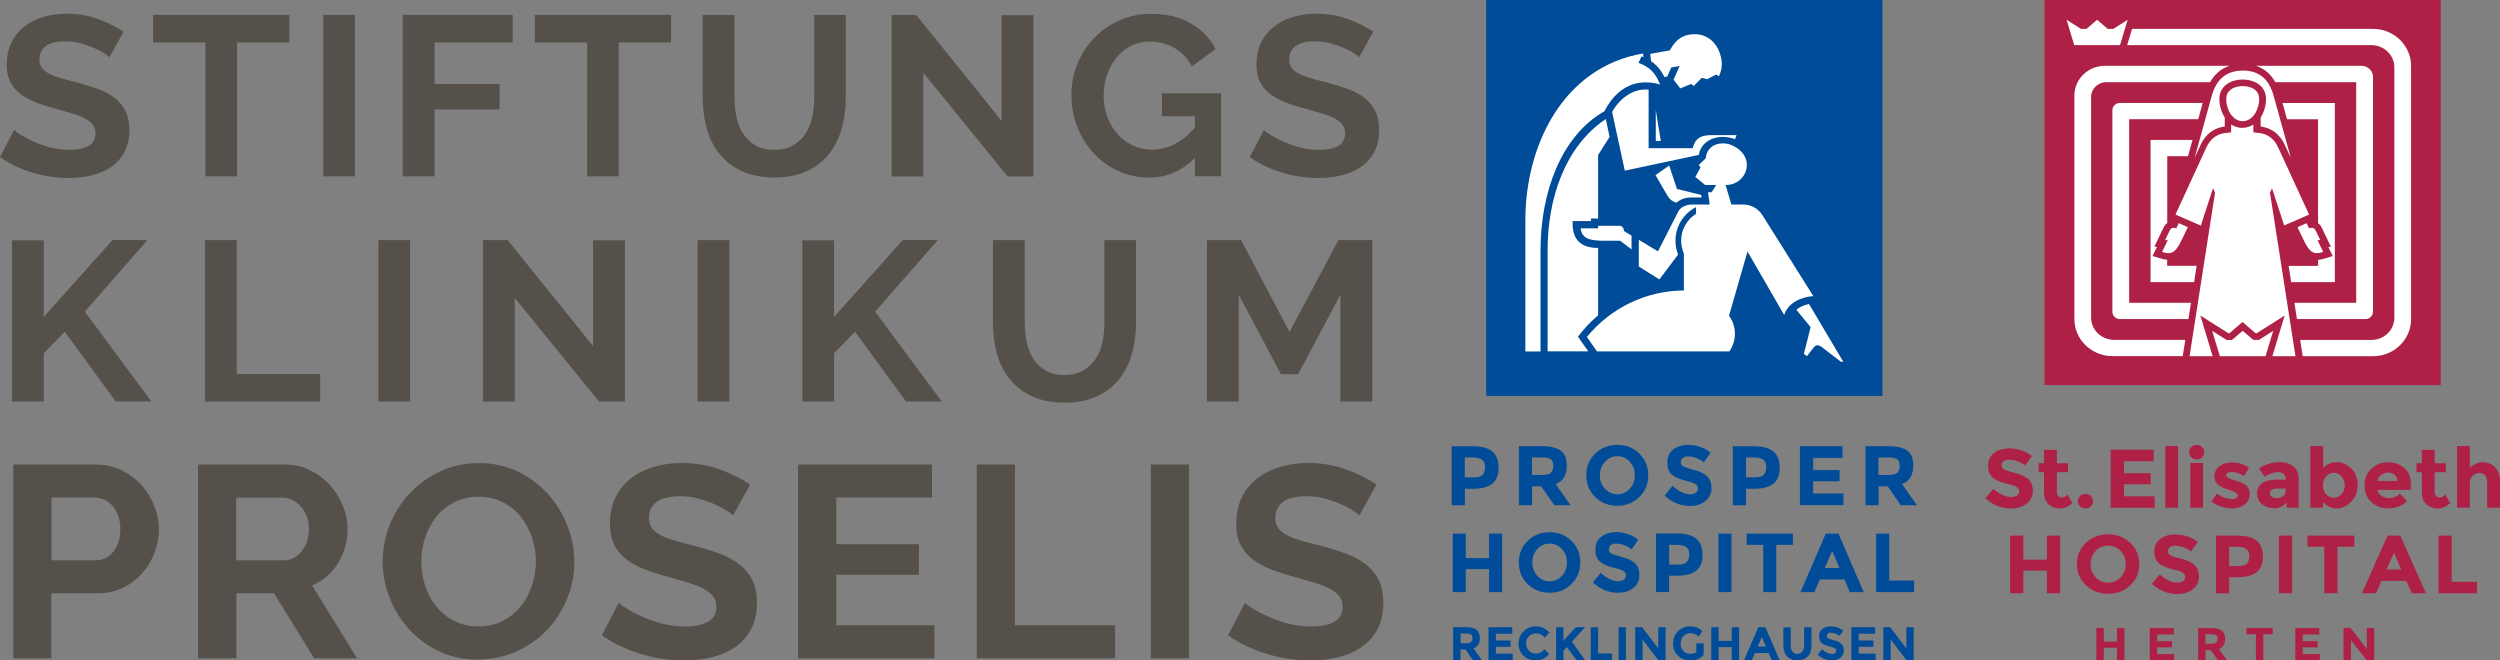 <?xml version="1.0" encoding="UTF-8"?>
<svg id="Ebene_1" data-name="Ebene 1" xmlns="http://www.w3.org/2000/svg" xmlns:xlink="http://www.w3.org/1999/xlink" viewBox="0 0 285.65 75.46">
  <rect x="0" y="0" width="285.65" height="75.46" fill="#808080" stroke="none"/>
  <defs>
    <style>
      .cls-1 {
        fill: #ae2045;
      }

      .cls-2 {
        fill: #fff;
      }

      .cls-3 {
        fill: #56504a;
      }

      .cls-4 {
        fill: none;
      }

      .cls-5 {
        fill: #004c99;
      }

      .cls-6 {
        clip-path: url(#clippath-1);
      }

      .cls-7 {
        clip-path: url(#clippath-2);
      }

      .cls-8 {
        clip-path: url(#clippath);
      }
    </style>
    <clipPath id="clippath">
      <rect class="cls-4" x="0" y="0" width="285.65" height="75.46"/>
    </clipPath>
    <clipPath id="clippath-1">
      <rect class="cls-4" x="0" y="0" width="285.65" height="75.46"/>
    </clipPath>
    <clipPath id="clippath-2">
      <rect class="cls-4" x="0" y="0" width="285.65" height="75.46"/>
    </clipPath>
  </defs>
  <rect class="cls-5" x="169.81" y="0" width="45.28" height="45.24"/>
  <g class="cls-8">
    <path class="cls-2" d="M206.12,40.43l.34.27.71-.92c.14-.17.27-.33.5-.33.16,0,.31.07.43.16l2.24,1.72h.27s-3.91-6.59-3.91-6.59c-.44.09-.87.25-1.22.48-.08.05-.15.11-.23.17l1.63,1.99-.77,3.06ZM197.62,40.15h-15.15l-1.15-1.65c2.63-3.22,6.62-5.28,11.08-5.31v-4.22c-.2-.45-.31-.95-.31-1.48,0-1.29.68-2.42,1.7-3.06v-.76c-1.4.7-2.35,2.16-2.35,3.83,0,.56.1,1.1.3,1.58l-2.14,2.85-2.35-1.48v-3.05l2.19,1.32,2.33-4.57c.26-.51.97-.78,1.54-.78h2.04s-.19-1.4-.19-1.4h.41l.52-.83h-1.26l-1.12-.92.6-1.1-.22-.26.8-.76.09-.45c.37-1.24,1.87-1.55,3-1.01,2.78,1.33,1.61,4.5-.78,4.5h-.03l.24.83.42,1.4h1.34c.94,0,1.73.46,2.23,1.26l5.79,9.2c-1.38.11-2.88.75-3.33,2.16l-4.19-7.25-2.11,7.33c.42.58.67,1.3.67,2.06s-.23,1.43-.62,2M186.42,28.5l-1.29-.99h-1.7c-1.81,0-2.67-.23-2.83-1.42h2v-.29h2.43c.46,0,.53.48.53.6l.86.52v1.59ZM174.29,40.15v-15.04c0-8.42,4.27-17.43,13.44-19l.06.41c-.08-.03-.15-.06-.23-.09-.12.25-.23.5-.34.75,1.1.41,1.94,1.05,2.46,2.5-.16-.08-.6-.2-1.02-.23-.54-.04-3.42-.48-5.34,3.26-4.98,2.83-7.3,9.36-7.3,15.85v11.6h-1.71ZM182.6,28.33c-2.06,0-3-1.03-2.91-3.07h2.09v-.29h.82v-7.26l1.31-2.07-.43-2.04c-4.72,3.17-6.65,9.17-6.65,14.95v11.59h4.64l-1.17-1.67c.67-.89,1.45-1.72,2.3-2.44v-7.7ZM190.51,22.34l-1.35-2.33,1.56-1.1.89,2.68,2.77.68.04.29h-1.26c-.58,0-1.17.23-1.62.6-.39-.1-.74-.34-1.02-.82M194.12,17.7l.03-.17c.28-1.46,2.11-2.36,4.09-1.63l.18-.46h-2.71c-1.05,0-1.95.09-2.3,1.49h-5.04v-6.68c-1.7-.2-3.3.96-4.17,2.55l1.45,6.7,8.46-1.8ZM189.76,16.1l-.57-3.52v3.52h.57ZM190.97,7.71l.95-.17-.7,1.57.77.99,1.24-.51.29.24.93-.94.61.16,1.01-.53.34.19c.44-.99.42-1.8.03-2.81-.38-1.01-1.35-2.03-2.87-1.99-1.51.03-2.21.83-2.77,1.84l-2.25.41.11.84c.1.07.21.15.31.23.48.4.89.9,1.21,1.58l.32-.07.45-1.02Z"/>
    <path class="cls-5" d="M217.82,71.66h.84v3.76h-.84l-1.79-2.35v2.35h-.84v-3.76h.78l1.85,2.42v-2.42ZM214.25,71.66v.75h-1.87v.77h1.68v.72h-1.68v.78h1.93v.74h-2.77v-3.76h2.71ZM208.85,72.41c-.08.07-.12.16-.12.26s.05.2.15.26c.1.06.33.14.68.23.36.09.63.22.83.4.2.18.29.43.29.77s-.13.61-.38.82c-.25.21-.58.31-1,.31-.6,0-1.13-.22-1.61-.66l.5-.61c.41.36.78.53,1.12.53.15,0,.28-.03.36-.1.09-.07.13-.16.13-.27s-.05-.2-.14-.27c-.09-.07-.28-.13-.55-.2-.44-.1-.76-.24-.96-.41-.2-.17-.3-.43-.3-.79s.13-.63.39-.83c.26-.19.57-.29.96-.29.25,0,.5.04.75.13.25.09.47.21.66.37l-.43.61c-.33-.25-.66-.37-1.01-.37-.14,0-.25.03-.33.1M204.8,74.45c.14.17.33.26.57.26s.42-.09.56-.26c.14-.17.21-.41.21-.71v-2.07h.84v2.1c0,.54-.15.96-.45,1.26-.3.29-.69.44-1.15.44s-.86-.15-1.16-.44c-.3-.29-.45-.71-.45-1.25v-2.1h.84v2.07c0,.3.07.54.21.71M201.31,72.78l-.47,1.09h.94l-.47-1.09ZM202.44,75.42l-.35-.81h-1.57l-.35.81h-.89l1.62-3.76h.81l1.62,3.76h-.89ZM197.87,71.66h.84v3.76h-.84v-1.48h-1.5v1.48h-.84v-3.76h.84v1.57h1.5v-1.57ZM193.81,73.51h.85v1.33c-.37.42-.89.62-1.55.62-.55,0-1.01-.18-1.39-.55-.38-.36-.56-.83-.56-1.38s.19-1.02.57-1.4c.38-.37.84-.56,1.38-.56s1.01.18,1.41.53l-.43.63c-.17-.15-.32-.25-.46-.3-.14-.06-.3-.08-.46-.08-.32,0-.59.11-.81.32-.22.22-.33.5-.33.86s.1.64.31.85c.21.21.46.32.75.32s.53-.06.73-.17v-1.03ZM189.47,71.66h.84v3.76h-.84l-1.79-2.35v2.35h-.84v-3.76h.79l1.84,2.42v-2.42ZM184.94,71.66h.84v3.76h-.84v-3.76ZM181.76,75.42v-3.76h.84v3.01h1.6v.75h-2.44ZM177.8,71.66h.84v1.54l1.42-1.54h1.04l-1.49,1.66c.13.18.37.51.71,1,.35.49.61.85.78,1.09h-.98l-1.1-1.48-.38.42v1.06h-.84v-3.76ZM175.46,74.68c.41,0,.75-.16,1.01-.49l.54.55c-.43.48-.93.72-1.51.72s-1.06-.18-1.43-.55c-.37-.36-.56-.83-.56-1.38s.19-1.02.57-1.4c.38-.37.85-.56,1.4-.56.62,0,1.13.23,1.55.7l-.52.59c-.26-.33-.6-.49-.99-.49-.32,0-.58.1-.81.31-.22.21-.34.48-.34.83s.11.63.32.84c.21.21.47.32.77.32M172.79,71.66v.75h-1.87v.77h1.68v.72h-1.68v.78h1.93v.74h-2.77v-3.76h2.71ZM168.08,73.36c.1-.09.16-.24.16-.44s-.05-.34-.16-.42c-.11-.07-.3-.11-.56-.11h-.63v1.11h.61c.29,0,.48-.05.59-.14M169.09,72.91c0,.6-.24.99-.72,1.17l.95,1.34h-1.03l-.83-1.2h-.58v1.2h-.84v-3.76h1.42c.59,0,1,.1,1.25.3.25.2.37.51.37.95M216.78,54.02c.19-.17.28-.43.28-.8s-.1-.61-.29-.75c-.19-.14-.53-.2-1.01-.2h-1.13v2h1.1c.51,0,.87-.08,1.05-.25M218.6,53.22c0,1.08-.43,1.78-1.28,2.09l1.71,2.41h-1.85l-1.49-2.15h-1.04v2.15h-1.5v-6.74h2.56c1.05,0,1.79.18,2.24.53.45.35.67.92.67,1.71M210.53,50.98v1.34h-3.36v1.39h3.02v1.28h-3.02v1.4h3.46v1.33h-4.97v-6.74h4.86ZM201.54,54.24c.18-.2.27-.5.27-.89s-.12-.67-.35-.83c-.24-.17-.6-.25-1.1-.25h-.86v2.27h1.01c.5,0,.84-.1,1.02-.31M202.64,51.59c.47.4.71,1.02.71,1.85s-.24,1.44-.73,1.83c-.49.39-1.23.58-2.22.58h-.9v1.88h-1.51v-6.74h2.38c1.03,0,1.79.2,2.26.6M192.27,52.33c-.15.12-.22.28-.22.47s.09.35.26.47c.18.12.58.25,1.22.41.64.16,1.14.39,1.49.71.35.32.53.77.53,1.38s-.23,1.1-.68,1.47c-.45.38-1.05.57-1.79.57-1.07,0-2.03-.4-2.88-1.19l.9-1.1c.73.64,1.4.95,2.02.95.28,0,.49-.06.65-.18.16-.12.24-.28.24-.48s-.08-.36-.25-.48c-.17-.12-.5-.24-.99-.36-.79-.19-1.36-.43-1.72-.73-.36-.3-.54-.77-.54-1.41s.23-1.13.69-1.48c.46-.35,1.03-.52,1.72-.52.45,0,.9.08,1.35.23.45.15.84.37,1.18.66l-.76,1.1c-.59-.44-1.19-.67-1.81-.67-.25,0-.45.06-.59.18M186.8,54.31c0-.6-.19-1.11-.58-1.54-.39-.42-.86-.64-1.42-.64s-1.04.21-1.42.64c-.39.42-.58.94-.58,1.54s.19,1.11.58,1.53c.39.42.86.63,1.42.63s1.04-.21,1.42-.63c.38-.42.58-.93.58-1.53M187.31,56.79c-.68.67-1.52,1-2.52,1s-1.84-.33-2.52-1c-.68-.67-1.02-1.49-1.02-2.48s.34-1.82,1.02-2.48c.68-.67,1.52-1,2.52-1s1.84.33,2.52,1c.68.67,1.02,1.49,1.02,2.48s-.34,1.82-1.02,2.48M177.2,54.02c.19-.17.28-.43.28-.8s-.1-.61-.29-.75c-.19-.14-.53-.2-1.01-.2h-1.13v2h1.1c.51,0,.87-.08,1.05-.25M179.02,53.22c0,1.08-.43,1.78-1.28,2.09l1.71,2.41h-1.85l-1.5-2.15h-1.04v2.15h-1.51v-6.74h2.56c1.05,0,1.8.18,2.24.53.45.35.67.92.67,1.71M169.41,54.24c.18-.2.27-.5.27-.89s-.12-.67-.35-.83c-.24-.17-.6-.25-1.1-.25h-.86v2.27h1.01c.5,0,.84-.1,1.02-.31M170.52,51.59c.47.4.71,1.02.71,1.85s-.24,1.44-.73,1.83c-.49.39-1.23.58-2.22.58h-.9v1.88h-1.51v-6.74h2.38c1.04,0,1.79.2,2.26.6M214.37,67.66v-6.69h1.49v5.36h2.85v1.33h-4.35ZM209.34,62.96l-.84,1.94h1.68l-.83-1.94ZM211.36,67.66l-.62-1.45h-2.81l-.62,1.45h-1.59l2.89-6.69h1.45l2.89,6.69h-1.59ZM202.96,62.26v5.4h-1.49v-5.4h-1.9v-1.29h5.29v1.29h-1.9ZM196.35,60.97h1.49v6.69h-1.49v-6.69ZM192.74,64.2c.18-.2.27-.49.27-.88s-.12-.66-.35-.82-.6-.24-1.09-.24h-.85v2.25h1.01c.5,0,.84-.1,1.02-.3M193.83,61.56c.47.4.7,1.01.7,1.84s-.24,1.43-.72,1.81c-.48.38-1.22.57-2.21.57h-.89v1.87h-1.49v-6.69h2.37c1.03,0,1.77.2,2.24.6M184.04,62.3c-.14.12-.21.27-.21.47s.09.35.26.46c.18.12.58.25,1.22.41.63.16,1.13.39,1.48.7.35.31.53.77.53,1.37s-.23,1.09-.68,1.46c-.45.37-1.04.56-1.78.56-1.06,0-2.01-.39-2.86-1.18l.89-1.09c.72.63,1.39.95,2,.95.27,0,.49-.06.65-.18.16-.12.24-.28.24-.48s-.08-.36-.25-.48c-.17-.12-.49-.24-.99-.36-.78-.18-1.35-.43-1.71-.72-.36-.3-.54-.76-.54-1.4s.23-1.13.68-1.47c.46-.35,1.03-.52,1.71-.52.45,0,.89.08,1.34.23.45.15.84.37,1.17.65l-.76,1.09c-.58-.44-1.18-.66-1.8-.66-.25,0-.44.06-.59.18M179.04,64.27c0-.6-.19-1.11-.57-1.53-.38-.42-.85-.63-1.41-.63s-1.03.21-1.41.63c-.38.42-.57.93-.57,1.53s.19,1.1.57,1.52c.38.42.85.63,1.41.63s1.03-.21,1.41-.63c.38-.42.57-.92.57-1.52M179.55,66.74c-.68.66-1.51.99-2.5.99s-1.82-.33-2.5-.99c-.68-.66-1.01-1.48-1.01-2.47s.34-1.81,1.01-2.47c.68-.66,1.51-.99,2.5-.99s1.82.33,2.5.99c.68.66,1.01,1.48,1.01,2.47s-.34,1.81-1.01,2.47M170.14,60.97h1.49v6.69h-1.49v-2.63h-2.66v2.63h-1.49v-6.69h1.49v2.8h2.66v-2.8Z"/>
    <path class="cls-3" d="M155.33,58.88c-.15-.15-.42-.34-.81-.59-.39-.25-.86-.49-1.42-.73-.56-.24-1.16-.44-1.82-.61-.65-.17-1.32-.25-1.99-.25-1.2,0-2.1.22-2.69.65-.59.44-.88,1.05-.88,1.84,0,.46.11.83.33,1.14.22.3.54.57.96.8.42.23.95.44,1.6.62.64.19,1.38.38,2.23.59,1.1.29,2.09.6,2.99.93.89.33,1.65.75,2.28,1.25.62.5,1.1,1.1,1.44,1.79.34.7.51,1.55.51,2.57,0,1.18-.23,2.2-.68,3.04-.46.84-1.07,1.52-1.83,2.04-.77.52-1.66.9-2.66,1.14-1,.24-2.05.36-3.15.36-1.69,0-3.35-.25-4.99-.75-1.64-.5-3.12-1.2-4.43-2.12l1.93-3.71c.19.19.53.43,1.03.73.49.3,1.08.6,1.75.9.67.3,1.42.56,2.25.76.82.21,1.66.31,2.53.31,2.4,0,3.6-.76,3.6-2.28,0-.48-.14-.88-.41-1.22-.28-.33-.67-.62-1.17-.87-.51-.25-1.12-.48-1.83-.69-.72-.21-1.52-.44-2.4-.69-1.08-.29-2.01-.61-2.8-.95-.79-.34-1.45-.75-1.97-1.22-.53-.47-.92-1.01-1.19-1.62-.26-.61-.39-1.35-.39-2.2,0-1.12.21-2.12.63-2.99.42-.87,1.01-1.6,1.76-2.18.75-.58,1.62-1.02,2.61-1.32.99-.3,2.05-.45,3.19-.45,1.58,0,3.03.24,4.36.73,1.33.49,2.49,1.06,3.48,1.73l-1.93,3.49ZM131.49,53.08h4.36v22.13h-4.36v-22.13ZM111.61,75.21v-22.13h4.36v18.36h11.44v3.77h-15.81ZM106.77,71.44v3.77h-15.58v-22.13h15.3v3.77h-10.94v5.33h9.45v3.49h-9.45v5.77h11.22ZM83.76,58.88c-.15-.15-.42-.34-.81-.59-.39-.25-.86-.49-1.42-.73-.56-.24-1.16-.44-1.82-.61-.65-.17-1.32-.25-1.99-.25-1.2,0-2.1.22-2.69.65-.59.44-.88,1.05-.88,1.84,0,.46.11.83.33,1.14.22.3.54.57.96.8s.95.44,1.6.62c.64.19,1.39.38,2.23.59,1.1.29,2.09.6,2.99.93.89.33,1.65.75,2.28,1.25.62.5,1.1,1.1,1.44,1.79.34.7.51,1.55.51,2.57,0,1.18-.23,2.2-.68,3.04-.45.84-1.07,1.52-1.83,2.04-.77.52-1.65.9-2.66,1.14-1,.24-2.05.36-3.14.36-1.69,0-3.35-.25-4.99-.75-1.64-.5-3.12-1.2-4.42-2.12l1.93-3.71c.19.19.53.43,1.03.73.49.3,1.08.6,1.76.9.67.3,1.42.56,2.24.76.82.21,1.66.31,2.53.31,2.4,0,3.6-.76,3.6-2.28,0-.48-.14-.88-.41-1.22-.28-.33-.66-.62-1.17-.87-.5-.25-1.12-.48-1.83-.69-.72-.21-1.52-.44-2.4-.69-1.07-.29-2.01-.61-2.8-.95-.79-.34-1.45-.75-1.98-1.22-.53-.47-.92-1.01-1.19-1.62-.26-.61-.39-1.35-.39-2.2,0-1.12.21-2.12.63-2.99.42-.87,1-1.6,1.75-2.18.75-.58,1.62-1.02,2.61-1.32.99-.3,2.06-.45,3.19-.45,1.58,0,3.04.24,4.36.73,1.33.49,2.49,1.06,3.48,1.73l-1.93,3.49ZM48.14,64.15c0,.96.15,1.88.44,2.78.29.89.72,1.68,1.28,2.37.56.69,1.24,1.24,2.05,1.65.81.42,1.73.62,2.77.62s1.99-.21,2.8-.64c.81-.43,1.5-.99,2.06-1.7.56-.71.98-1.5,1.26-2.38.28-.88.43-1.78.43-2.7s-.15-1.88-.46-2.77c-.31-.89-.74-1.68-1.29-2.37-.56-.69-1.24-1.23-2.05-1.64-.81-.41-1.72-.61-2.74-.61s-1.99.21-2.81.64c-.82.43-1.51.99-2.06,1.68-.55.7-.96,1.49-1.25,2.37s-.43,1.78-.43,2.7M54.65,75.37c-1.65,0-3.14-.32-4.47-.95-1.34-.63-2.49-1.48-3.44-2.53-.96-1.05-1.7-2.25-2.23-3.6-.53-1.35-.79-2.73-.79-4.15s.28-2.89.84-4.24c.56-1.35,1.33-2.55,2.31-3.59.98-1.04,2.15-1.86,3.49-2.48s2.81-.92,4.39-.92,3.1.33,4.44.98c1.34.65,2.48,1.51,3.43,2.57.95,1.06,1.68,2.26,2.21,3.62.53,1.35.79,2.72.79,4.11,0,1.48-.27,2.88-.82,4.22-.55,1.34-1.31,2.53-2.28,3.55-.97,1.03-2.13,1.85-3.48,2.46-1.35.61-2.81.92-4.39.92M26.99,64.02h5.47c.4,0,.78-.09,1.12-.28.35-.19.65-.44.9-.76.25-.32.45-.7.6-1.14.15-.44.22-.9.22-1.4s-.08-1-.25-1.43c-.17-.44-.4-.82-.68-1.14-.28-.32-.61-.57-.98-.75-.37-.18-.74-.26-1.12-.26h-5.28v7.17ZM22.63,75.21v-22.13h9.93c1.03,0,1.99.21,2.86.64.87.43,1.63.99,2.26,1.68.63.7,1.13,1.49,1.49,2.37.36.88.54,1.77.54,2.67,0,1.43-.36,2.74-1.09,3.91-.73,1.18-1.71,2.02-2.95,2.54l5.12,8.32h-4.9l-4.58-7.42h-4.3v7.42h-4.36ZM5.87,64.02h5.06c.8,0,1.47-.32,2.01-.97.54-.64.81-1.52.81-2.62,0-.56-.09-1.06-.25-1.51-.17-.45-.39-.83-.66-1.14-.28-.31-.6-.54-.97-.7-.37-.16-.74-.23-1.12-.23h-4.87v7.17ZM1.51,75.21v-22.13h9.51c1.03,0,1.99.21,2.86.64.87.43,1.63.99,2.26,1.68.63.7,1.13,1.49,1.48,2.37.36.88.54,1.77.54,2.67s-.17,1.85-.51,2.73c-.34.88-.81,1.67-1.42,2.35-.61.69-1.35,1.24-2.21,1.65-.86.42-1.81.62-2.85.62h-5.31v7.42H1.51ZM153.15,45.88v-12.21l-4.82,9.09h-1.97l-4.82-9.09v12.21h-3.63v-18.44h3.9l5.53,10.49,5.59-10.49h3.87v18.44h-3.64ZM121.62,42.84c.86,0,1.58-.17,2.17-.52.59-.35,1.06-.8,1.42-1.35.36-.55.61-1.19.76-1.91.15-.72.22-1.46.22-2.22v-9.4h3.61v9.4c0,1.26-.15,2.45-.46,3.56-.31,1.11-.79,2.08-1.45,2.91-.66.83-1.51,1.49-2.54,1.97-1.04.49-2.27.73-3.71.73s-2.76-.26-3.81-.77c-1.04-.51-1.89-1.19-2.54-2.03-.65-.84-1.12-1.81-1.41-2.92-.29-1.11-.43-2.26-.43-3.45v-9.4h3.64v9.4c0,.78.07,1.53.22,2.25.15.72.4,1.35.76,1.91.36.55.83,1,1.41,1.34.58.34,1.29.51,2.14.51M91.67,45.88v-18.42h3.63v8.75l7.85-8.78h4l-7.16,8.18,7.61,10.26h-4.08l-5.82-7.97-2.4,2.47v5.51h-3.63ZM79.71,27.44h3.63v18.44h-3.63v-18.44ZM58.82,34.06v11.82h-3.63v-18.44h2.82l9.75,12.1v-12.08h3.64v18.42h-2.95l-9.62-11.82ZM43.23,27.44h3.63v18.44h-3.63v-18.44ZM23.42,45.88v-18.44h3.63v15.3h9.54v3.14h-13.17ZM1.37,45.88v-18.42h3.63v8.75l7.85-8.78h4l-7.16,8.18,7.61,10.26h-4.08l-5.82-7.97-2.4,2.47v5.51H1.37ZM155.31,6.54c-.12-.12-.35-.29-.67-.49-.32-.21-.72-.41-1.19-.61-.46-.2-.97-.37-1.51-.51-.55-.14-1.1-.21-1.66-.21-1,0-1.75.18-2.24.54-.49.36-.74.88-.74,1.53,0,.38.09.7.28.95.18.25.45.47.8.66.35.19.79.36,1.33.52.53.16,1.15.32,1.86.49.91.24,1.74.5,2.49.78.75.28,1.38.62,1.9,1.04.52.42.92.91,1.2,1.49.28.58.42,1.3.42,2.14,0,.99-.19,1.83-.57,2.53-.38.7-.89,1.27-1.53,1.7-.64.43-1.38.75-2.21.95-.84.2-1.71.3-2.62.3-1.4,0-2.79-.21-4.16-.62-1.37-.41-2.6-1-3.69-1.77l1.61-3.09c.16.15.44.36.85.61.41.25.9.5,1.46.75.56.25,1.19.46,1.87.64.68.17,1.39.26,2.11.26,2,0,3-.63,3-1.9,0-.4-.12-.73-.34-1.01-.23-.28-.55-.52-.97-.73-.42-.21-.93-.4-1.53-.57-.6-.17-1.26-.36-2-.57-.9-.24-1.67-.51-2.33-.79-.66-.29-1.21-.62-1.65-1.01s-.77-.84-.99-1.35c-.22-.51-.33-1.12-.33-1.83,0-.93.18-1.77.53-2.49.35-.73.84-1.33,1.46-1.82.62-.49,1.35-.85,2.17-1.1.82-.25,1.71-.38,2.66-.38,1.32,0,2.53.2,3.63.61,1.11.41,2.07.89,2.9,1.44l-1.61,2.91ZM136.5,18.08c-1.49,1.47-3.23,2.21-5.21,2.21-1.23,0-2.38-.24-3.46-.73-1.08-.48-2.02-1.15-2.82-2-.8-.85-1.43-1.85-1.89-3-.47-1.15-.7-2.39-.7-3.73,0-1.26.23-2.46.7-3.57.46-1.12,1.11-2.1,1.92-2.94.82-.84,1.78-1.51,2.89-2,1.11-.49,2.31-.74,3.61-.74,1.76,0,3.26.36,4.52,1.09,1.26.73,2.2,1.71,2.83,2.94l-2.71,1.97c-.47-.92-1.14-1.62-1.99-2.1-.85-.48-1.78-.73-2.78-.73-.79,0-1.51.17-2.17.49-.66.33-1.22.78-1.68,1.35-.47.57-.83,1.23-1.08,1.97-.25.75-.38,1.53-.38,2.36s.14,1.68.42,2.43c.28.75.67,1.41,1.16,1.96.49.55,1.07.99,1.75,1.31.68.32,1.41.48,2.2.48,1.81,0,3.44-.84,4.9-2.52v-1.3h-3.77v-2.62h6.77v9.48h-3v-2.08ZM105.5,8.34v11.82h-3.63V1.71h2.82l9.75,12.1V1.74h3.64v18.42h-2.95l-9.61-11.82ZM88.46,17.12c.86,0,1.58-.17,2.17-.52.59-.35,1.06-.8,1.42-1.35.36-.55.62-1.19.76-1.91.15-.72.22-1.46.22-2.22V1.71h3.61v9.4c0,1.26-.15,2.45-.46,3.56-.31,1.11-.79,2.08-1.45,2.91-.66.83-1.5,1.49-2.54,1.97-1.04.49-2.27.73-3.71.73s-2.76-.26-3.81-.77c-1.04-.51-1.89-1.19-2.54-2.03-.65-.84-1.12-1.81-1.41-2.92-.29-1.11-.43-2.26-.43-3.45V1.71h3.64v9.4c0,.78.07,1.53.22,2.25.15.72.4,1.35.76,1.91.36.55.83,1,1.41,1.34.58.34,1.29.51,2.14.51M76.68,4.85h-5.98v15.3h-3.61V4.85h-5.98V1.71h15.57v3.14ZM46.02,20.15V1.71h12.56v3.14h-8.93v4.75h7.43v2.91h-7.43v7.64h-3.63ZM36.93,1.71h3.63v18.44h-3.63V1.71ZM33.06,4.85h-5.98v15.3h-3.61V4.85h-5.98V1.71h15.57v3.14ZM12.51,6.54c-.12-.12-.35-.29-.67-.49-.32-.21-.72-.41-1.18-.61-.47-.2-.97-.37-1.52-.51-.55-.14-1.1-.21-1.66-.21-1,0-1.75.18-2.24.54-.49.36-.74.88-.74,1.53,0,.38.09.7.28.95.18.25.45.47.8.66.35.19.79.36,1.33.52.53.16,1.15.32,1.86.49.91.24,1.74.5,2.49.78.75.28,1.38.62,1.9,1.04.52.42.92.91,1.2,1.49.28.58.42,1.3.42,2.14,0,.99-.19,1.83-.57,2.53-.38.7-.89,1.27-1.53,1.7-.64.43-1.38.75-2.21.95-.84.2-1.71.3-2.62.3-1.4,0-2.79-.21-4.16-.62-1.37-.41-2.6-1-3.69-1.77l1.61-3.09c.16.15.44.36.86.61s.9.5,1.46.75c.56.25,1.18.46,1.87.64.68.17,1.39.26,2.11.26,2,0,3-.63,3-1.9,0-.4-.11-.73-.34-1.01-.23-.28-.55-.52-.97-.73-.42-.21-.93-.4-1.53-.57-.6-.17-1.26-.36-2-.57-.9-.24-1.68-.51-2.33-.79-.66-.29-1.21-.62-1.65-1.01-.44-.39-.77-.84-.99-1.35-.22-.51-.33-1.12-.33-1.83,0-.93.18-1.77.53-2.49.35-.73.84-1.33,1.46-1.82.62-.49,1.35-.85,2.17-1.1s1.71-.38,2.66-.38c1.32,0,2.53.2,3.63.61,1.11.41,2.07.89,2.9,1.44l-1.61,2.91Z"/>
  </g>
  <rect class="cls-1" x="233.61" width="45.27" height="44"/>
  <g class="cls-6">
    <path class="cls-2" d="M266.78,11.76v20.48h-4.99l-.29-1.86h3.37v-.69c.25-.02.52-.08.82-.17l.85-.26-.38-.79-.13-.26h.31l-.52-1.08-.55-1.14c-.11-.22-.25-.38-.41-.49v-.57h.03s-.03-.08-.03-.08v-11.22h-3.54l-.52-1.86h5.97ZM250.71,32.24h-4.99V15.99h4.8l-.52,1.86h-2.37v6.98l-.03.07h.03v.59c-.16.11-.31.27-.41.49l-.55,1.14-.52,1.08h.31l-.13.26-.38.79.85.26c.3.09.57.15.82.17v.69h3.37l-.29,1.86ZM251.17,13.62h-7.89v20.98h7.06l-.29,1.86h-7.82c-.48,0-.87-.38-.87-.85V12.61c0-.47.39-.85.87-.85h9.45l-.51,1.86ZM262.16,34.6h7.06V9.39h-9.24c-.24-.42-.53-.8-.88-1.11-.38-.33-.82-.59-1.33-.76h12.06c.72,0,1.31.57,1.31,1.27v26.82c0,.47-.39.85-.87.85h-7.82l-.29-1.86ZM252.51,9.39h-11.84c-.96,0-1.74.76-1.74,1.69v25.21c0,1.4,1.17,2.54,2.61,2.54h8.15l-.27,1.75-.02.11h-8.03c-2.4,0-4.35-1.9-4.35-4.23V10.91c0-1.87,1.56-3.39,3.48-3.39h14.24c-.51.17-.95.42-1.33.76-.35.31-.64.68-.88,1.11M262.82,38.84h8.15c1.44,0,2.61-1.14,2.61-2.54V7.7c0-1.4-1.17-2.54-2.61-2.54h-27.92l.56-1.86h27.53c2.4,0,4.35,1.9,4.35,4.23v28.94c0,2.33-1.95,4.23-4.35,4.23h-8.03l-.02-.11-.27-1.75Z"/>
    <path class="cls-2" d="M256.25,8.07c-2,0-3.04,1.12-3.54,2.9l-1.96,7.09.71-1.55c.25-.54.6-1.01,1.05-1.36.43-.35.95-.58,1.55-.67h.02s.12-.02.12-.02v-1.03c-.27-.41-.5-1-.58-1.57-.08-.55-.04-1.12.21-1.57.23-.42.6-.72,1.01-.91.45-.21.96-.29,1.41-.29s.96.09,1.41.29c.42.19.78.49,1.01.91.25.45.29,1.02.21,1.57-.08.58-.31,1.16-.58,1.57v1.03h.12s.02.02.02.02c.6.09,1.12.33,1.55.67.45.36.8.83,1.05,1.36l.71,1.54-1.96-7.09c-.49-1.78-1.54-2.9-3.54-2.9M249.98,25.96l-.68,1.42c-.73,1.52-1.17,1.74-2.26,1.41l.65-1.35h-.31l.55-1.14c.19-.39.62-.26.73-.21l.28-.59,1.05.46ZM262.51,25.96l.68,1.42c.73,1.52,1.17,1.74,2.26,1.41l-.65-1.35h.31l-.55-1.14c-.19-.39-.62-.26-.73-.21l-.28-.59-1.05.46ZM251.47,25.76l1.39-4.25.23.51-2.91,18.68h2.64l-.81-2.68-.6-1.97,1.77,1.12,1.44.91h.11l.99-.85.51-.44.51.44.99.85h.11l1.44-.91,1.77-1.12-.6,1.97-.81,2.68h2.64l-2.91-18.68.23-.51,1.39,4.25,2.85-1.24-3.55-7.7c-.38-.83-1.06-1.46-2.01-1.6l-.81-.1v-.9s-.07.04-.11.07c-.36.21-.76.32-1.16.32s-.79-.11-1.16-.32c-.04-.02-.07-.04-.11-.07v.9l-.81.1c-.95.14-1.62.77-2.01,1.6l-3.54,7.7,2.85,1.24ZM256.25,13.85c-.5,0-1.01-.27-1.37-.81-.41-.6-.71-1.75-.36-2.39.32-.59,1.08-.81,1.73-.81s1.41.21,1.73.81c.35.64.05,1.8-.36,2.39-.37.54-.87.81-1.38.81M256.25,13.85c-.5,0-1.01-.27-1.37-.81-.41-.6-.71-1.75-.36-2.39.32-.59,1.08-.81,1.73-.81s1.41.21,1.73.81c.35.64.05,1.8-.36,2.39-.37.54-.87.81-1.38.81M258.86,40.7h-5.22l-.88-2.9,1.64,1.04h.63l1.22-1.04,1.22,1.04h.63l1.64-1.04-.88,2.9Z"/>
  </g>
  <polygon class="cls-2" points="242.23 5.16 237 5.16 236.13 2.26 237.77 3.3 238.4 3.3 239.62 2.26 240.83 3.3 241.47 3.3 243.11 2.26 242.23 5.16"/>
  <g class="cls-7">
    <path class="cls-1" d="M278.62,67.79v-6.59h1.51v5.28h2.89v1.31h-4.4ZM273.53,63.16l-.85,1.91h1.69l-.84-1.91ZM275.58,67.79l-.63-1.42h-2.84l-.63,1.42h-1.61l2.93-6.59h1.46l2.93,6.59h-1.61ZM267.08,62.47v5.31h-1.51v-5.31h-1.92v-1.27h5.35v1.27h-1.92ZM260.39,61.2h1.51v6.58h-1.51v-6.58ZM256.74,64.38c.18-.2.27-.49.27-.86s-.12-.65-.35-.81c-.24-.16-.6-.24-1.1-.24h-.86v2.21h1.02c.5,0,.85-.1,1.03-.3M257.85,61.79c.48.39.71,1,.71,1.81s-.24,1.41-.73,1.79c-.49.38-1.23.56-2.23.56h-.9v1.84h-1.51v-6.59h2.39c1.04,0,1.8.2,2.27.59M247.94,62.52c-.14.12-.22.27-.22.46s.09.35.27.46c.18.11.59.25,1.23.4.64.15,1.14.38,1.5.69.35.31.53.76.53,1.35s-.23,1.07-.68,1.44c-.46.37-1.06.55-1.8.55-1.07,0-2.04-.39-2.9-1.16l.9-1.07c.73.62,1.4.93,2.02.93.28,0,.49-.06.65-.18.16-.11.24-.27.24-.47s-.08-.35-.25-.47c-.17-.12-.5-.24-1-.35-.79-.18-1.36-.42-1.73-.71-.36-.29-.55-.75-.55-1.37s.23-1.11.69-1.45c.46-.34,1.04-.51,1.73-.51.45,0,.9.08,1.36.23.45.15.85.36,1.18.64l-.76,1.07c-.59-.43-1.2-.65-1.82-.65-.25,0-.45.06-.6.17M242.89,64.46c0-.59-.19-1.09-.58-1.5-.39-.41-.86-.62-1.43-.62s-1.04.21-1.43.62c-.39.41-.58.92-.58,1.5s.19,1.09.58,1.5c.39.41.86.62,1.43.62s1.04-.2,1.43-.62c.39-.41.58-.91.58-1.5M243.4,66.88c-.68.65-1.53.97-2.53.97s-1.84-.33-2.53-.97c-.68-.65-1.03-1.46-1.03-2.43s.34-1.78,1.03-2.43c.68-.65,1.53-.97,2.53-.97s1.84.33,2.53.97c.68.65,1.03,1.46,1.03,2.43s-.34,1.78-1.03,2.43M233.88,61.2h1.51v6.59h-1.51v-2.59h-2.69v2.59h-1.51v-6.59h1.51v2.75h2.69v-2.75ZM282.2,55.26v2.75h-1.46v-7.04h1.46v2.51c.44-.44.94-.66,1.49-.66s1.01.19,1.39.57c.38.38.57.89.57,1.52v3.1h-1.46v-2.79c0-.78-.3-1.18-.89-1.18-.29,0-.55.1-.77.31-.22.21-.33.51-.33.91M278.19,53.93v2.29c0,.2.05.35.16.46.1.11.23.17.37.17.27,0,.5-.12.69-.36l.55,1c-.46.41-.94.61-1.44.61s-.93-.16-1.28-.48c-.35-.32-.52-.76-.52-1.32v-2.35h-.61v-1.02h.61v-1.53h1.47v1.53h1.27v1.02h-1.27ZM273.61,54.25c-.2-.16-.45-.25-.74-.25s-.55.09-.8.26c-.24.17-.38.4-.42.69h2.3c-.03-.3-.15-.54-.35-.7M275.02,57.27c-.59.55-1.29.82-2.08.82s-1.46-.24-1.98-.72c-.52-.48-.78-1.12-.78-1.92s.27-1.44.8-1.92c.53-.47,1.16-.71,1.88-.71s1.33.21,1.84.64c.5.42.76,1.01.76,1.75v.76h-3.82c.04.28.2.51.45.68.25.18.54.26.86.26.51,0,.94-.17,1.27-.5l.82.86ZM265.42,55.46c0,.42.12.75.36,1.02.24.26.52.39.86.39s.63-.13.89-.39c.25-.26.38-.6.38-1.01s-.12-.76-.37-1.03c-.25-.28-.54-.42-.89-.42s-.64.14-.87.41c-.24.28-.36.62-.36,1.03M267,52.82c.64,0,1.19.24,1.67.73.48.48.71,1.11.71,1.86s-.24,1.4-.73,1.91c-.49.51-1.04.77-1.66.77s-1.14-.25-1.55-.75v.67h-1.46v-7.04h1.46v2.51c.4-.44.92-.66,1.56-.66M261.16,56.07v-.25h-.92c-.58,0-.88.18-.88.53,0,.18.07.32.21.42.14.1.34.15.6.15s.49-.08.69-.23c.2-.15.3-.36.3-.62M262.64,58.01h-1.38v-.62c-.38.46-.84.69-1.4.69s-1.02-.16-1.4-.47c-.38-.31-.57-.73-.57-1.25s.2-.91.59-1.17c.39-.26.92-.39,1.6-.39h1.09v-.03c0-.54-.3-.82-.89-.82-.25,0-.52.05-.8.15-.28.1-.52.22-.72.36l-.65-.92c.69-.49,1.48-.73,2.36-.73.64,0,1.16.16,1.56.47.4.31.61.8.61,1.47v3.26ZM257.06,56.42c0,.5-.19.91-.57,1.21-.38.3-.86.46-1.45.46-.39,0-.8-.07-1.22-.2-.42-.13-.8-.34-1.14-.6l.64-.89c.55.41,1.13.62,1.75.62.19,0,.34-.04.45-.11.11-.07.17-.17.17-.29s-.08-.23-.23-.33-.37-.2-.66-.28c-.29-.09-.51-.16-.66-.23-.15-.06-.33-.16-.52-.28-.4-.24-.6-.6-.6-1.07s.19-.86.58-1.15c.39-.3.9-.45,1.51-.45s1.24.2,1.85.61l-.55.95c-.45-.3-.91-.46-1.36-.46s-.68.12-.68.36c0,.13.07.24.21.31.14.08.38.17.71.27s.57.18.71.23c.14.05.31.14.5.25.36.22.55.57.55,1.08M251.72,58.01h-1.46v-5.11h1.46v5.11ZM250.38,52.26c-.17-.16-.25-.36-.25-.59s.08-.43.25-.59c.17-.16.37-.24.61-.24s.44.08.61.24c.17.16.25.36.25.59s-.08.43-.25.59c-.16.16-.37.24-.61.24s-.44-.08-.61-.24M248.87,58.01h-1.46v-7.04h1.46v7.04ZM246.09,51.38v1.32h-3.4v1.37h3.05v1.26h-3.05v1.38h3.5v1.31h-5.03v-6.63h4.92ZM237.67,57.85c-.17-.16-.25-.36-.25-.59s.08-.43.25-.59c.17-.16.37-.24.61-.24s.44.08.61.24c.17.16.25.36.25.59s-.08.43-.25.59c-.17.16-.37.24-.61.24s-.44-.08-.61-.24M235.02,53.93v2.29c0,.2.05.35.16.46.1.11.23.17.37.17.27,0,.5-.12.69-.36l.55,1c-.46.41-.93.61-1.44.61s-.93-.16-1.28-.48c-.35-.32-.52-.76-.52-1.32v-2.35h-.61v-1.02h.61v-1.53h1.47v1.53h1.27v1.02h-1.27ZM228.93,52.7c-.15.12-.22.27-.22.47s.09.35.27.46c.18.11.59.25,1.24.4.65.15,1.15.39,1.51.7.36.31.54.76.54,1.36s-.23,1.08-.69,1.45c-.46.37-1.06.56-1.81.56-1.08,0-2.05-.39-2.92-1.17l.91-1.08c.74.63,1.41.94,2.04.94.28,0,.5-.06.66-.17.16-.12.24-.28.24-.48s-.08-.36-.25-.48c-.17-.12-.5-.24-1-.35-.79-.18-1.38-.42-1.74-.72-.37-.29-.55-.76-.55-1.39s.23-1.11.7-1.46c.46-.34,1.05-.51,1.74-.51.46,0,.91.08,1.37.23.46.15.85.37,1.19.65l-.77,1.08c-.59-.44-1.2-.66-1.84-.66-.25,0-.45.06-.6.18M270.44,74.14l-1.87-2.39h-.8v3.71h.85v-2.32l1.81,2.32h.85v-3.71h-.85v2.39ZM262.26,71.76v3.71h2.8v-.73h-1.95v-.77h1.7v-.71h-1.7v-.76h1.89v-.74h-2.74ZM259.68,72.47v-.72h-3v.72h1.08v2.99h.85v-2.99h1.08ZM252.62,73.56h-.62v-1.1h.64c.27,0,.46.04.57.11.11.08.16.21.16.41s-.05.35-.16.44c-.1.09-.3.14-.59.14M254.24,72.99c0-.43-.13-.74-.38-.94-.25-.19-.67-.29-1.26-.29h-1.44v3.71h.85v-1.18h.59l.84,1.18h1.04l-.96-1.33c.48-.17.72-.56.72-1.15M245.63,71.76v3.71h2.8v-.73h-1.95v-.77h1.7v-.71h-1.7v-.76h1.9v-.74h-2.74ZM241.89,71.76h.85v3.71h-.85v-1.46h-1.51v1.46h-.85v-3.71h.85v1.55h1.51v-1.55Z"/>
  </g>
</svg>